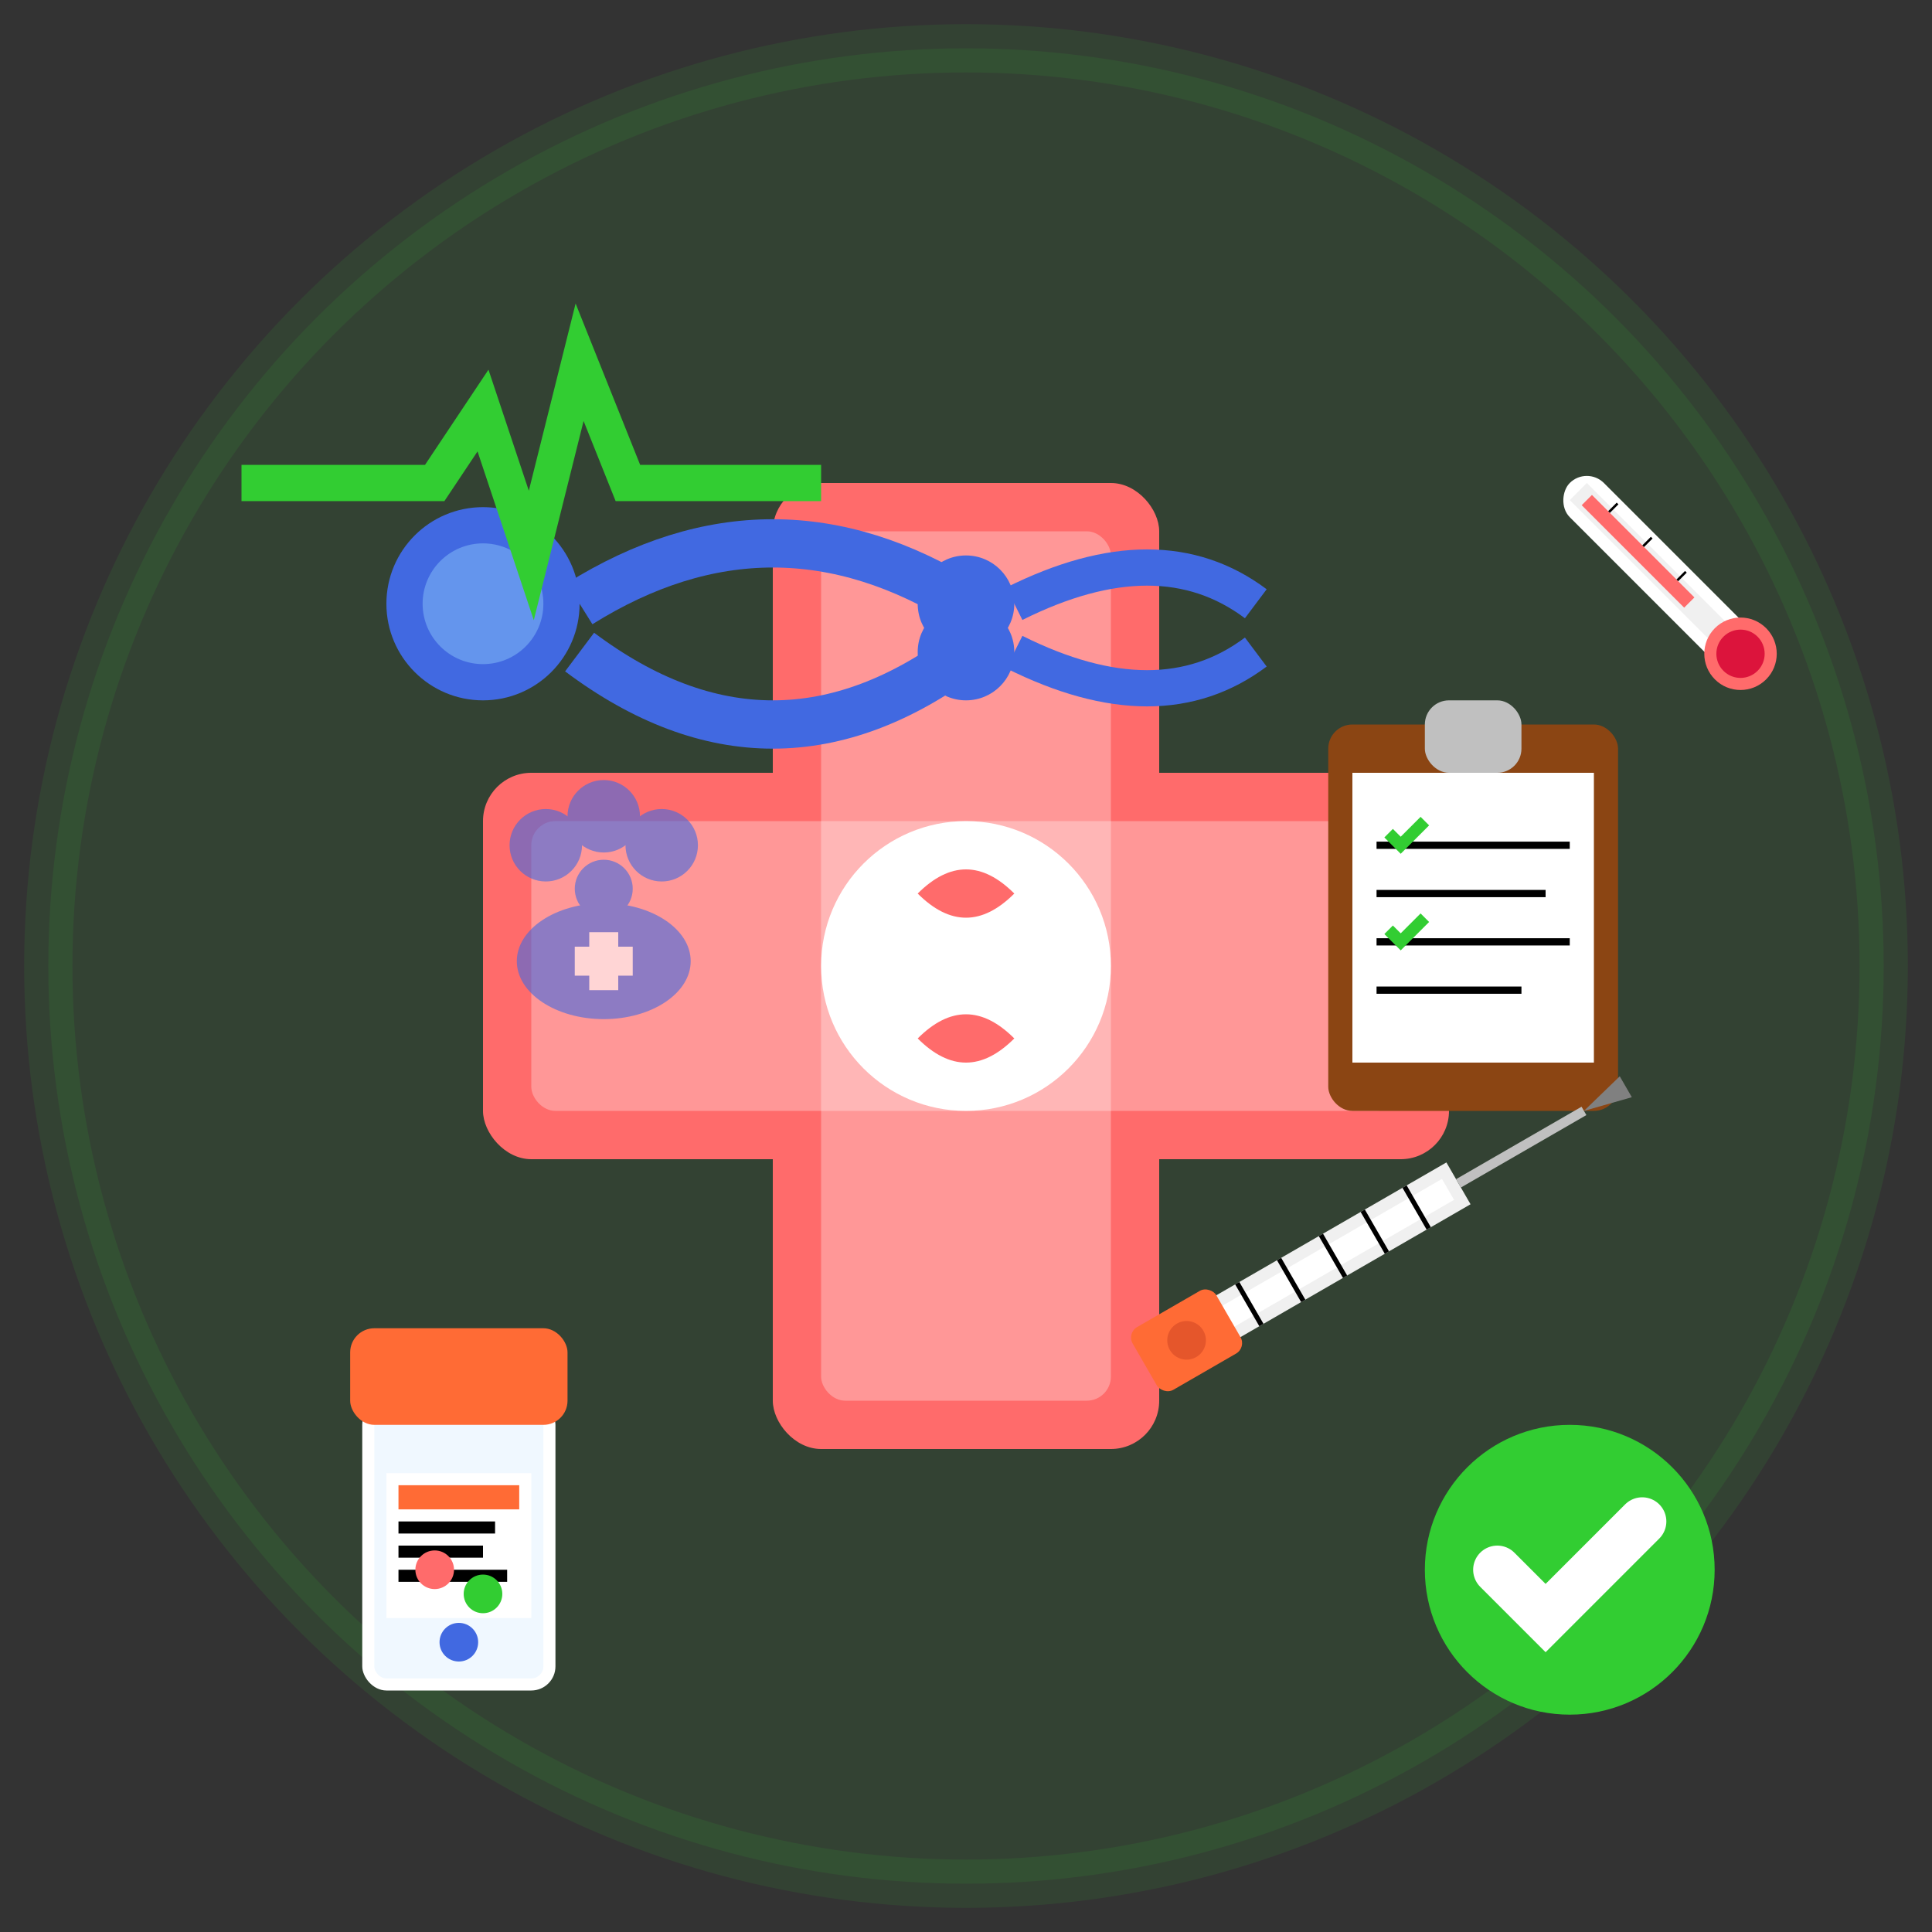 <svg width="80" height="80" viewBox="0 0 80 80" fill="none" xmlns="http://www.w3.org/2000/svg">
  <rect x="0" y="0" width="80" height="80" fill="#333333" stroke="none"/>
  <!-- Background circle -->
  <circle cx="40" cy="40" r="38" fill="#32CD32" opacity="0.1" stroke="#32CD32" stroke-width="2"/>
  
  <!-- Medical cross -->
  <g transform="translate(40, 40)">
    <!-- Cross background -->
    <rect x="-8" y="-20" width="16" height="40" rx="2" fill="#FF6B6B"/>
    <rect x="-20" y="-8" width="40" height="16" rx="2" fill="#FF6B6B"/>
    
    <!-- Cross highlight -->
    <rect x="-6" y="-18" width="12" height="36" rx="1" fill="#FFFFFF" opacity="0.3"/>
    <rect x="-18" y="-6" width="36" height="12" rx="1" fill="#FFFFFF" opacity="0.3"/>
    
    <!-- Medical symbol - caduceus style -->
    <circle cx="0" cy="0" r="6" fill="#FFFFFF"/>
    <path d="M -2 -3 Q 0 -5 2 -3 Q 0 -1 -2 -3" fill="#FF6B6B"/>
    <path d="M -2 3 Q 0 1 2 3 Q 0 5 -2 3" fill="#FF6B6B"/>
  </g>
  
  <!-- Stethoscope -->
  <g transform="translate(20, 25)">
    <!-- Stethoscope head -->
    <circle cx="0" cy="0" r="4" fill="#4169E1"/>
    <circle cx="0" cy="0" r="2.5" fill="#6495ED"/>
    
    <!-- Tubes -->
    <path d="M 4 0 Q 12 -5 20 0" stroke="#4169E1" stroke-width="2" fill="none"/>
    <path d="M 4 2 Q 12 8 20 2" stroke="#4169E1" stroke-width="2" fill="none"/>
    
    <!-- Earpieces -->
    <circle cx="20" cy="0" r="2" fill="#4169E1"/>
    <circle cx="20" cy="2" r="2" fill="#4169E1"/>
    
    <!-- Connecting tube -->
    <path d="M 22 0 Q 28 -3 32 0" stroke="#4169E1" stroke-width="1.5" fill="none"/>
    <path d="M 22 2 Q 28 5 32 2" stroke="#4169E1" stroke-width="1.5" fill="none"/>
  </g>
  
  <!-- Veterinarian clipboard -->
  <g transform="translate(55, 30)">
    <!-- Clipboard back -->
    <rect x="0" y="0" width="12" height="16" rx="1" fill="#8B4513"/>
    
    <!-- Paper -->
    <rect x="1" y="2" width="10" height="12" fill="#FFFFFF"/>
    
    <!-- Clipboard clip -->
    <rect x="4" y="-1" width="4" height="3" rx="1" fill="#C0C0C0"/>
    
    <!-- Writing lines -->
    <line x1="2" y1="5" x2="10" y2="5" stroke="#000000" stroke-width="0.3"/>
    <line x1="2" y1="7" x2="9" y2="7" stroke="#000000" stroke-width="0.3"/>
    <line x1="2" y1="9" x2="10" y2="9" stroke="#000000" stroke-width="0.3"/>
    <line x1="2" y1="11" x2="8" y2="11" stroke="#000000" stroke-width="0.3"/>
    
    <!-- Checkmarks -->
    <path d="M 2.5 4.5 L 3 5 L 4 4" stroke="#32CD32" stroke-width="0.5" fill="none"/>
    <path d="M 2.5 8.5 L 3 9 L 4 8" stroke="#32CD32" stroke-width="0.5" fill="none"/>
  </g>
  
  <!-- Medicine bottle -->
  <g transform="translate(15, 55)">
    <!-- Bottle -->
    <rect x="0" y="3" width="8" height="12" rx="1" fill="#FFFFFF"/>
    <rect x="0.5" y="3.5" width="7" height="11" rx="0.5" fill="#F0F8FF"/>
    
    <!-- Cap -->
    <rect x="-0.5" y="0" width="9" height="4" rx="1" fill="#FF6B35"/>
    
    <!-- Label -->
    <rect x="1" y="6" width="6" height="6" fill="#FFFFFF"/>
    <rect x="1.5" y="6.5" width="5" height="1" fill="#FF6B35"/>
    <rect x="1.5" y="8" width="4" height="0.5" fill="#000000"/>
    <rect x="1.5" y="9" width="3.5" height="0.5" fill="#000000"/>
    <rect x="1.5" y="10" width="4.5" height="0.5" fill="#000000"/>
    
    <!-- Pills inside -->
    <circle cx="3" cy="10" r="0.8" fill="#FF6B6B"/>
    <circle cx="5" cy="11" r="0.8" fill="#32CD32"/>
    <circle cx="4" cy="13" r="0.8" fill="#4169E1"/>
  </g>
  
  <!-- Syringe -->
  <g transform="translate(50, 55) rotate(-30)">
    <!-- Syringe body -->
    <rect x="0" y="-1" width="12" height="2" fill="#F0F0F0"/>
    <rect x="0.5" y="-0.5" width="11" height="1" fill="#FFFFFF"/>
    
    <!-- Plunger -->
    <rect x="-3" y="-1.5" width="4" height="3" rx="0.5" fill="#FF6B35"/>
    <circle cx="-1" cy="0" r="0.8" fill="#E5562B"/>
    
    <!-- Needle -->
    <rect x="12" y="-0.2" width="6" height="0.4" fill="#C0C0C0"/>
    <polygon points="18,0 20,-0.5 20,0.5" fill="#808080"/>
    
    <!-- Measurement marks -->
    <line x1="2" y1="-1" x2="2" y2="1" stroke="#000000" stroke-width="0.2"/>
    <line x1="4" y1="-1" x2="4" y2="1" stroke="#000000" stroke-width="0.2"/>
    <line x1="6" y1="-1" x2="6" y2="1" stroke="#000000" stroke-width="0.2"/>
    <line x1="8" y1="-1" x2="8" y2="1" stroke="#000000" stroke-width="0.2"/>
    <line x1="10" y1="-1" x2="10" y2="1" stroke="#000000" stroke-width="0.2"/>
  </g>
  
  <!-- Thermometer -->
  <g transform="translate(65, 20) rotate(45)">
    <!-- Thermometer body -->
    <rect x="0" y="-1" width="10" height="2" rx="1" fill="#FFFFFF"/>
    <rect x="0.5" y="-0.5" width="9" height="1" fill="#F0F0F0"/>
    
    <!-- Mercury/digital display -->
    <rect x="1" y="-0.3" width="6" height="0.6" fill="#FF6B6B"/>
    
    <!-- Bulb -->
    <circle cx="10" cy="0" r="1.5" fill="#FF6B6B"/>
    <circle cx="10" cy="0" r="1" fill="#DC143C"/>
    
    <!-- Scale marks -->
    <line x1="2" y1="-0.8" x2="2" y2="-0.3" stroke="#000000" stroke-width="0.1"/>
    <line x1="4" y1="-0.8" x2="4" y2="-0.3" stroke="#000000" stroke-width="0.1"/>
    <line x1="6" y1="-0.8" x2="6" y2="-0.3" stroke="#000000" stroke-width="0.1"/>
  </g>
  
  <!-- Heart rate monitor line -->
  <g transform="translate(10, 15)" stroke="#32CD32" stroke-width="1.5" fill="none">
    <path d="M 0 5 L 8 5 L 10 2 L 12 8 L 14 0 L 16 5 L 24 5"/>
  </g>
  
  <!-- Paw print with medical cross -->
  <g transform="translate(25, 35) scale(0.6)" fill="#4169E1" opacity="0.6">
    <!-- Main pad -->
    <ellipse cx="0" cy="8" rx="6" ry="4"/>
    <!-- Toe pads -->
    <circle cx="-4" cy="0" r="2.5"/>
    <circle cx="0" cy="-2" r="2.5"/>
    <circle cx="4" cy="0" r="2.5"/>
    <circle cx="0" cy="3" r="2"/>
    
    <!-- Small medical cross on main pad -->
    <rect x="-1" y="6" width="2" height="4" fill="#FFFFFF"/>
    <rect x="-2" y="7" width="4" height="2" fill="#FFFFFF"/>
  </g>
  
  <!-- Health indicator -->
  <g transform="translate(65, 65)">
    <circle cx="0" cy="0" r="6" fill="#32CD32"/>
    <path d="M -3 0 L -1 2 L 3 -2" stroke="#FFFFFF" stroke-width="2" fill="none" stroke-linecap="round"/>
  </g>
</svg>
